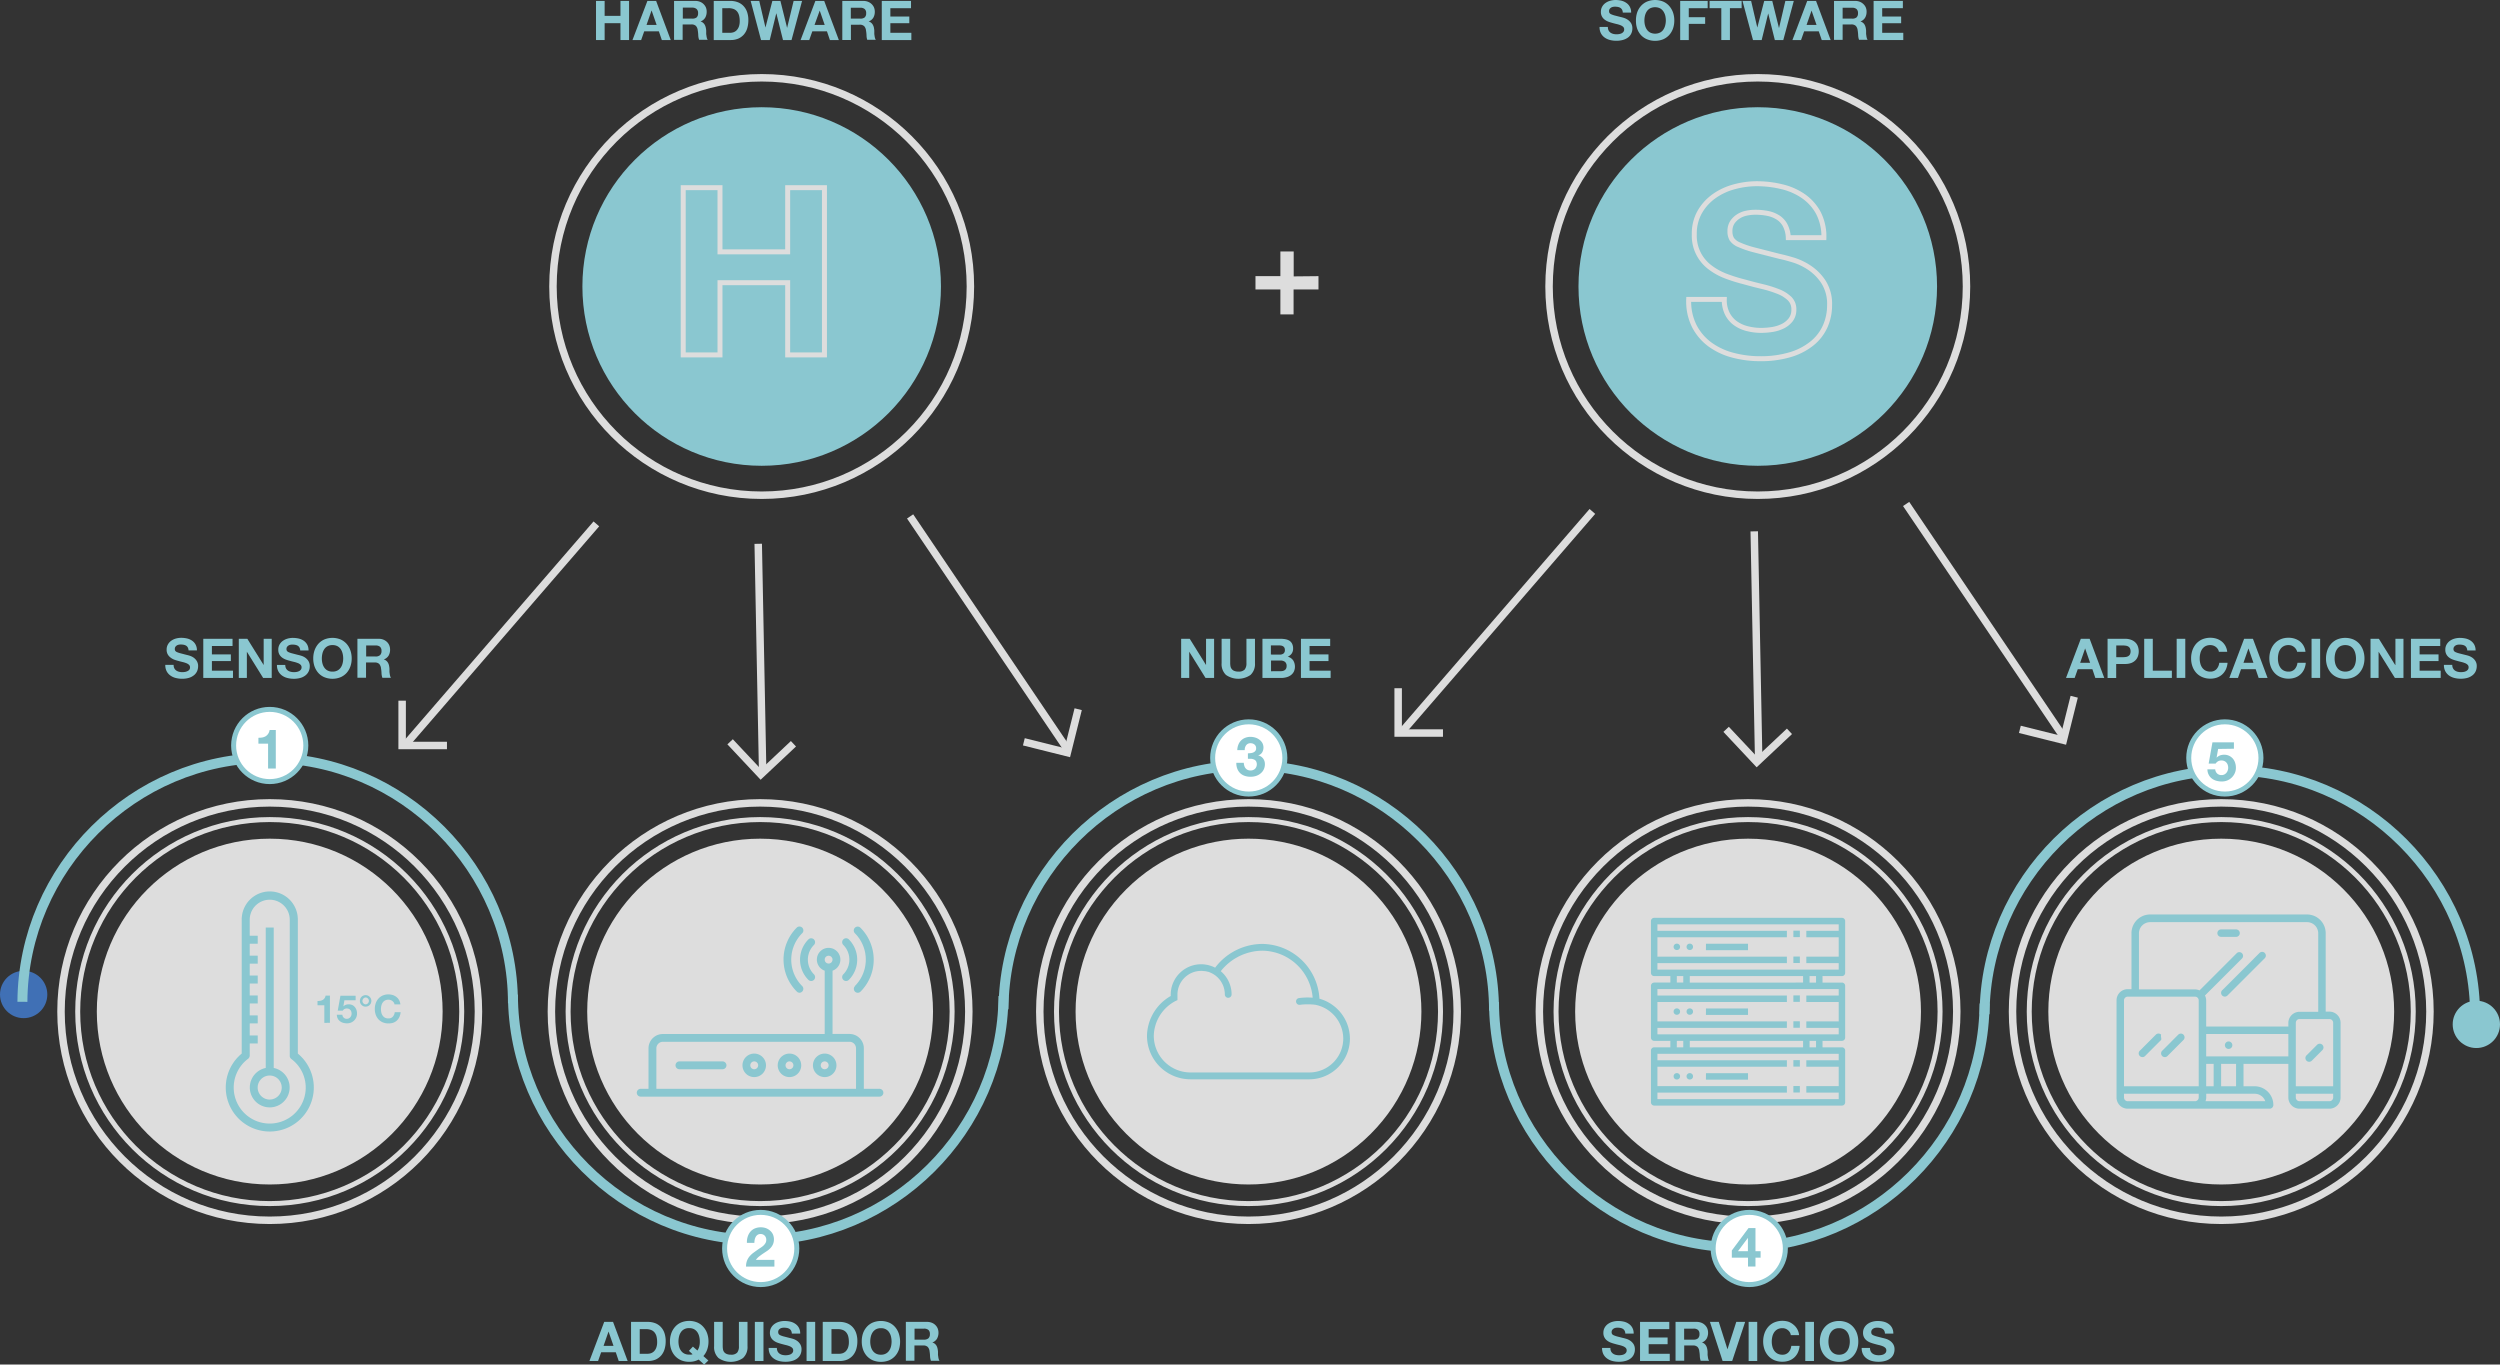 <svg xmlns="http://www.w3.org/2000/svg" viewBox="0 0 1004 548"><rect x="0" y="0" width="1004" height="548" fill="#333333" stroke="none"/><defs><style>.cls-1{fill:#8ac7d0;}.cls-2,.cls-3,.cls-6{fill:none;}.cls-2,.cls-3{stroke:#ddd;}.cls-2,.cls-3,.cls-6,.cls-7{stroke-miterlimit:10;}.cls-2{stroke-width:3px;}.cls-3,.cls-7{stroke-width:2px;}.cls-4{fill:#ddd;}.cls-5{fill:#4070b5;}.cls-6,.cls-7{stroke:#8ac7d0;}.cls-6{stroke-width:4px;}.cls-7{fill:#fff;}</style></defs><title>iot</title><g id="Capa_2" data-name="Capa 2"><g id="Capa_1-2" data-name="Capa 1"><g id="Capa_2-2" data-name="Capa 2"><g id="Capa_1-2-2" data-name="Capa 1-2"><circle class="cls-1" cx="994.5" cy="411.39" r="9.5"/><circle class="cls-2" cx="305.89" cy="115.06" r="83.82"/><circle class="cls-1" cx="305.89" cy="115.06" r="72"/><path class="cls-3" d="M289.15,75.37v25.77h27.18V75.37H331.1v67.16H316.33v-29H289.15v29H274.38V75.37Z"/><circle class="cls-2" cx="705.92" cy="115.06" r="83.82"/><circle class="cls-1" cx="705.92" cy="115.06" r="72"/><path class="cls-3" d="M693.7,126a10.55,10.55,0,0,0,3.24,3.81,13.85,13.85,0,0,0,4.75,2.17,22.35,22.35,0,0,0,5.64.7,30,30,0,0,0,4.24-.33,14.87,14.87,0,0,0,4.23-1.27,9.22,9.22,0,0,0,3.29-2.58,6.51,6.51,0,0,0,1.32-4.19,5.89,5.89,0,0,0-1.74-4.42,13.73,13.73,0,0,0-4.56-2.82,46.07,46.07,0,0,0-6.4-2c-2.38-.56-4.8-1.19-7.24-1.88a65,65,0,0,1-7.34-2.3,25.26,25.26,0,0,1-6.39-3.53,15.81,15.81,0,0,1-6.31-13.26,17.59,17.59,0,0,1,2.21-9,20,20,0,0,1,5.79-6.35A25.2,25.2,0,0,1,696.52,75a34.62,34.62,0,0,1,9-1.22A42.75,42.75,0,0,1,715.66,75a25.48,25.48,0,0,1,8.61,3.8,19.39,19.39,0,0,1,6,6.73,20.68,20.68,0,0,1,2.21,9.92h-14.3a11.75,11.75,0,0,0-1.27-5A8.36,8.36,0,0,0,714,87.31a12.33,12.33,0,0,0-4.09-1.6,25.43,25.43,0,0,0-5-.47,17.28,17.28,0,0,0-3.58.38,9.35,9.35,0,0,0-3.24,1.32,8.27,8.27,0,0,0-2.4,2.35,6.32,6.32,0,0,0-.94,3.57,6.05,6.05,0,0,0,.75,3.2,6.6,6.6,0,0,0,3,2.26,37.56,37.56,0,0,0,6.11,2.07L714.82,103q1.88.38,5.22,1.37a25.07,25.07,0,0,1,6.63,3.15,20.08,20.08,0,0,1,5.69,5.78,16.43,16.43,0,0,1,2.4,9.27,20.67,20.67,0,0,1-1.79,8.56A18.53,18.53,0,0,1,727.6,138a25.51,25.51,0,0,1-8.74,4.46,41.18,41.18,0,0,1-12.09,1.6A42.6,42.6,0,0,1,696,142.67a27.44,27.44,0,0,1-9.22-4.28,21.17,21.17,0,0,1-6.35-7.43,22.2,22.2,0,0,1-2.25-10.72h14.29A12.21,12.21,0,0,0,693.7,126Z"/><path class="cls-1" d="M242.82.37v6h6.36v-6h3.45V16.08h-3.45V9.31h-6.36v6.77h-3.46V.37Z"/><path class="cls-1" d="M263.5.37l5.87,15.71h-3.58l-1.19-3.5h-5.88l-1.23,3.5H254L260,.37Zm.2,9.64-2-5.76h-.05l-2,5.76Z"/><path class="cls-1" d="M279.21.37a5.15,5.15,0,0,1,1.9.34A4.32,4.32,0,0,1,283.49,3a4.44,4.44,0,0,1,.31,1.69,4.76,4.76,0,0,1-.58,2.4,3.7,3.7,0,0,1-1.9,1.54h0a2.63,2.63,0,0,1,1.05.54,2.88,2.88,0,0,1,.69.86,4.15,4.15,0,0,1,.38,1.09,9.31,9.31,0,0,1,.17,1.18v.88a4.14,4.14,0,0,0,.08,1,6.74,6.74,0,0,0,.17,1,2.17,2.17,0,0,0,.37.8h-3.46a6,6,0,0,1-.35-1.78,14.41,14.41,0,0,0-.2-2,3.06,3.06,0,0,0-.75-1.8,2.49,2.49,0,0,0-1.87-.58h-3.45V16H270.7V.37ZM278,7.48A2.68,2.68,0,0,0,279.76,7a2.2,2.2,0,0,0,.59-1.71,2.09,2.09,0,0,0-.59-1.66A2.61,2.61,0,0,0,278,3.06h-3.78V7.48Z"/><path class="cls-1" d="M293.4.37a8.2,8.2,0,0,1,2.82.49,6.13,6.13,0,0,1,2.27,1.45A6.64,6.64,0,0,1,300,4.73a9.9,9.9,0,0,1,.54,3.41,11,11,0,0,1-.44,3.17,6.83,6.83,0,0,1-1.33,2.51,6.35,6.35,0,0,1-2.22,1.66,7.65,7.65,0,0,1-3.13.6h-6.78V.37Zm-.25,12.81a4.51,4.51,0,0,0,1.46-.24,3.33,3.33,0,0,0,1.25-.81,4.2,4.2,0,0,0,.88-1.46,6.32,6.32,0,0,0,.33-2.2,9.05,9.05,0,0,0-.23-2.14,4.39,4.39,0,0,0-.76-1.64,3.31,3.31,0,0,0-1.4-1.05,5.57,5.57,0,0,0-2.14-.36h-2.47v9.9Z"/><path class="cls-1" d="M314.45,16.08,311.79,5.39h-.05l-2.61,10.69h-3.5L301.47.37h3.45l2.49,10.7h0L310.18.37h3.24L316.1,11.2h0L318.72.37h3.39l-4.23,15.71Z"/><path class="cls-1" d="M331,.37l5.88,15.71h-3.59l-1.19-3.5h-5.87L325,16.08h-3.48L327.45.37Zm.2,9.64-2-5.76h0L327.12,10Z"/><path class="cls-1" d="M346.7.37a5.15,5.15,0,0,1,1.9.34,4.36,4.36,0,0,1,1.46.94A4.1,4.1,0,0,1,351,3a4.65,4.65,0,0,1,.32,1.69,4.79,4.79,0,0,1-.58,2.4,3.76,3.76,0,0,1-1.91,1.54h0a2.67,2.67,0,0,1,1.06.54,2.85,2.85,0,0,1,.68.86,3.84,3.84,0,0,1,.39,1.09,9.3,9.3,0,0,1,.16,1.18v.88a4.72,4.72,0,0,0,.07,1,8.37,8.37,0,0,0,.18,1,2.32,2.32,0,0,0,.36.8h-3.45A6,6,0,0,1,348,14.3a14.41,14.41,0,0,0-.2-2,3.09,3.09,0,0,0-.75-1.8,2.53,2.53,0,0,0-1.87-.58h-3.45v6.14h-3.46V.37Zm-1.23,7.11A2.64,2.64,0,0,0,347.25,7a2.16,2.16,0,0,0,.6-1.71,2.05,2.05,0,0,0-.6-1.66,2.58,2.58,0,0,0-1.78-.52h-3.78V7.48Z"/><path class="cls-1" d="M365.86.37V3.28h-8.29V6.64h7.61V9.33h-7.61v3.85H366v2.9H354.12V.37Z"/><path class="cls-1" d="M70,268.38a2.6,2.6,0,0,0,.76.89,3.48,3.48,0,0,0,1.11.5,5.31,5.31,0,0,0,1.32.17,6.74,6.74,0,0,0,1-.08,3.13,3.13,0,0,0,1-.3A2,2,0,0,0,76,269a1.49,1.49,0,0,0,.31-1,1.38,1.38,0,0,0-.4-1,3.2,3.2,0,0,0-1.07-.66,11.33,11.33,0,0,0-1.5-.47c-.56-.13-1.12-.27-1.69-.44a14.85,14.85,0,0,1-1.72-.53A5.74,5.74,0,0,1,68.4,264a4.06,4.06,0,0,1-1.07-1.26,3.79,3.79,0,0,1-.41-1.84,4.07,4.07,0,0,1,.52-2.1,4.59,4.59,0,0,1,1.35-1.49,5.94,5.94,0,0,1,1.89-.88,8,8,0,0,1,2.12-.28,10.42,10.42,0,0,1,2.36.27,5.81,5.81,0,0,1,2,.89,4.43,4.43,0,0,1,1.4,1.58,4.7,4.7,0,0,1,.52,2.32H75.72a2.77,2.77,0,0,0-.29-1.17,2.13,2.13,0,0,0-.67-.73,3,3,0,0,0-1-.37,6.64,6.64,0,0,0-1.18-.11,3.84,3.84,0,0,0-.83.09,2.11,2.11,0,0,0-.76.31,1.73,1.73,0,0,0-.56.55,1.44,1.44,0,0,0-.22.83,1.4,1.4,0,0,0,.17.75,1.6,1.6,0,0,0,.7.53,8.9,8.9,0,0,0,1.43.48l2.38.62c.3.06.7.16,1.22.32a5.94,5.94,0,0,1,1.55.73A4.66,4.66,0,0,1,79,265.42a3.82,3.82,0,0,1,.56,2.16,4.92,4.92,0,0,1-.42,2,4.38,4.38,0,0,1-1.24,1.59,6,6,0,0,1-2,1.05,9.65,9.65,0,0,1-2.83.37,10.18,10.18,0,0,1-2.52-.32,6.21,6.21,0,0,1-2.15-1,4.81,4.81,0,0,1-1.49-1.74,5.3,5.3,0,0,1-.53-2.51h3.35A2.91,2.91,0,0,0,70,268.38Z"/><path class="cls-1" d="M93.39,256.54v2.9H85.1v3.37h7.61v2.68H85.1v3.85h8.47v2.91H81.64V256.54Z"/><path class="cls-1" d="M99.33,256.54l6.56,10.54h0V256.54h3.23v15.71h-3.45l-6.53-10.52h0v10.52H95.9V256.54Z"/><path class="cls-1" d="M114.84,268.38a2.51,2.51,0,0,0,.76.89,3,3,0,0,0,1.11.5,5.31,5.31,0,0,0,1.32.17,6.74,6.74,0,0,0,1-.08,3.5,3.5,0,0,0,1-.3,2.06,2.06,0,0,0,.77-.6,1.51,1.51,0,0,0,.31-1,1.37,1.37,0,0,0-.41-1,3,3,0,0,0-1.07-.66,11.19,11.19,0,0,0-1.49-.47c-.56-.13-1.12-.27-1.7-.44a14.69,14.69,0,0,1-1.71-.53,5.8,5.8,0,0,1-1.5-.83,4.06,4.06,0,0,1-1.07-1.26,3.89,3.89,0,0,1-.4-1.84,4.16,4.16,0,0,1,.51-2.1,4.62,4.62,0,0,1,1.36-1.49,5.94,5.94,0,0,1,1.89-.88,7.94,7.94,0,0,1,2.11-.28,10.51,10.51,0,0,1,2.37.27,5.9,5.9,0,0,1,2,.89,4.62,4.62,0,0,1,1.4,1.58,4.92,4.92,0,0,1,.51,2.32h-3.34a2.78,2.78,0,0,0-.3-1.17,2,2,0,0,0-.67-.73,3,3,0,0,0-1-.37,6.62,6.62,0,0,0-1.17-.11,4,4,0,0,0-.84.09,2.3,2.3,0,0,0-.76.31,2,2,0,0,0-.56.55,1.44,1.44,0,0,0-.22.83,1.41,1.41,0,0,0,.18.75,1.63,1.63,0,0,0,.69.53,8.9,8.9,0,0,0,1.43.48l2.39.62c.29.06.7.16,1.22.32a5.94,5.94,0,0,1,1.55.73,4.79,4.79,0,0,1,1.33,1.36,3.82,3.82,0,0,1,.56,2.16,4.92,4.92,0,0,1-.42,2,4.38,4.38,0,0,1-1.24,1.59,5.82,5.82,0,0,1-2,1.05,9.63,9.63,0,0,1-2.82.37,10.18,10.18,0,0,1-2.52-.32,6.18,6.18,0,0,1-2.16-1,4.79,4.79,0,0,1-1.48-1.74,5.08,5.08,0,0,1-.53-2.51h3.34A2.84,2.84,0,0,0,114.84,268.38Z"/><path class="cls-1" d="M126.32,261.19a8.15,8.15,0,0,1,1.52-2.63,7.19,7.19,0,0,1,2.43-1.76,8.7,8.7,0,0,1,6.5,0,7.15,7.15,0,0,1,2.42,1.76,7.87,7.87,0,0,1,1.52,2.63,9.83,9.83,0,0,1,.53,3.27,9.43,9.43,0,0,1-.53,3.2,7.79,7.79,0,0,1-1.52,2.59,6.91,6.91,0,0,1-2.42,1.72,8.7,8.7,0,0,1-6.5,0,6.86,6.86,0,0,1-2.43-1.72,8,8,0,0,1-1.52-2.59,9.67,9.67,0,0,1-.52-3.2A9.82,9.82,0,0,1,126.32,261.19Zm3.16,5.2a5,5,0,0,0,.74,1.68,3.62,3.62,0,0,0,1.32,1.2,4,4,0,0,0,2,.45,4.1,4.1,0,0,0,2-.45,3.8,3.8,0,0,0,1.32-1.2,5.14,5.14,0,0,0,.73-1.68,7.85,7.85,0,0,0,.24-1.93,8.42,8.42,0,0,0-.24-2,5.5,5.5,0,0,0-.73-1.73,3.83,3.83,0,0,0-1.32-1.21,4.1,4.1,0,0,0-2-.45,4,4,0,0,0-2,.45,3.65,3.65,0,0,0-1.32,1.21,5.21,5.21,0,0,0-.74,1.73,9,9,0,0,0-.23,2A8.35,8.35,0,0,0,129.48,266.39Z"/><path class="cls-1" d="M152.06,256.54a5,5,0,0,1,1.91.34,4.64,4.64,0,0,1,1.45.94,4,4,0,0,1,.92,1.37,4.56,4.56,0,0,1,.32,1.68,4.76,4.76,0,0,1-.58,2.4,3.65,3.65,0,0,1-1.9,1.54v.05a2.56,2.56,0,0,1,1,.54,2.93,2.93,0,0,1,.68.85,4.17,4.17,0,0,1,.39,1.09,9.45,9.45,0,0,1,.16,1.19v.88a4.72,4.72,0,0,0,.07,1,8.37,8.37,0,0,0,.18,1,2.32,2.32,0,0,0,.36.8h-3.45a6,6,0,0,1-.35-1.78,14.41,14.41,0,0,0-.2-2,3.18,3.18,0,0,0-.75-1.81,2.58,2.58,0,0,0-1.87-.57H147v6.14h-3.46V256.54Zm-1.23,7.11a2.59,2.59,0,0,0,1.78-.53,2.19,2.19,0,0,0,.6-1.72,2.1,2.1,0,0,0-.6-1.66,2.64,2.64,0,0,0-1.78-.52h-3.78v4.43Z"/><path class="cls-1" d="M246.2,530.87l5.87,15.71h-3.59l-1.18-3.5h-5.88l-1.23,3.5h-3.48l5.94-15.71Zm.19,9.64-2-5.76h0l-2,5.76Z"/><path class="cls-1" d="M260.21,530.87a8.3,8.3,0,0,1,2.83.49,6.09,6.09,0,0,1,2.26,1.45,6.7,6.7,0,0,1,1.5,2.42,9.9,9.9,0,0,1,.54,3.41,11,11,0,0,1-.44,3.17,7.06,7.06,0,0,1-1.33,2.51,6.48,6.48,0,0,1-2.22,1.66,7.67,7.67,0,0,1-3.14.6h-6.78V530.87ZM260,543.68a4.5,4.5,0,0,0,1.45-.24,3.22,3.22,0,0,0,1.25-.81,4.2,4.2,0,0,0,.88-1.46,6.32,6.32,0,0,0,.33-2.2,9.05,9.05,0,0,0-.23-2.14,4.11,4.11,0,0,0-.76-1.64,3.28,3.28,0,0,0-1.39-1.05,5.66,5.66,0,0,0-2.15-.36h-2.46v9.9Z"/><path class="cls-1" d="M280.58,546a7.51,7.51,0,0,1-3.8.9,8.07,8.07,0,0,1-3.25-.62,7.2,7.2,0,0,1-2.43-1.73,7.65,7.65,0,0,1-1.52-2.58,9.48,9.48,0,0,1-.53-3.21,9.77,9.77,0,0,1,.53-3.26,7.87,7.87,0,0,1,1.52-2.63,6.84,6.84,0,0,1,2.43-1.76,8.6,8.6,0,0,1,6.5,0,6.8,6.8,0,0,1,2.42,1.76A7.87,7.87,0,0,1,284,535.5a9.77,9.77,0,0,1,.53,3.26A9.63,9.63,0,0,1,284,542a7.74,7.74,0,0,1-1.52,2.6l2,1.78L282.8,548Zm-.5-3.63a5,5,0,0,0,.7-1.47,7.39,7.39,0,0,0,.26-2.14,8.47,8.47,0,0,0-.23-2,5.44,5.44,0,0,0-.73-1.72,4,4,0,0,0-1.32-1.22,4.1,4.1,0,0,0-2-.45,4,4,0,0,0-2,.45,3.65,3.65,0,0,0-1.32,1.21,5.21,5.21,0,0,0-.74,1.73,9,9,0,0,0-.23,2,8.27,8.27,0,0,0,.23,1.92,5,5,0,0,0,.74,1.68,3.62,3.62,0,0,0,1.32,1.2,4,4,0,0,0,2,.45,5.75,5.75,0,0,0,.83,0,2.05,2.05,0,0,0,.55-.16l-1.47-1.34,1.6-1.72Z"/><path class="cls-1" d="M298.4,545.38a8.64,8.64,0,0,1-9.86,0,6,6,0,0,1-1.75-4.75v-9.77h3.45v9.77a7.66,7.66,0,0,0,.11,1.26,2.36,2.36,0,0,0,1.46,1.85,4,4,0,0,0,1.68.3,3.24,3.24,0,0,0,2.56-.82,3.91,3.91,0,0,0,.7-2.59v-9.77h3.45v9.77A6,6,0,0,1,298.4,545.38Z"/><path class="cls-1" d="M306.61,530.87v15.71h-3.46V530.87Z"/><path class="cls-1" d="M312.28,542.71a2.51,2.51,0,0,0,.76.89,3.3,3.3,0,0,0,1.11.51,5.36,5.36,0,0,0,1.32.16,5.55,5.55,0,0,0,1-.08,3.48,3.48,0,0,0,1-.29,2.17,2.17,0,0,0,.77-.61,1.49,1.49,0,0,0,.31-1,1.34,1.34,0,0,0-.41-1,3.26,3.26,0,0,0-1.06-.66,10,10,0,0,0-1.5-.46c-.56-.13-1.12-.28-1.69-.44a17.14,17.14,0,0,1-1.72-.54,5.58,5.58,0,0,1-1.49-.83,3.7,3.7,0,0,1-1.48-3.1,4.07,4.07,0,0,1,.52-2.1,4.55,4.55,0,0,1,1.35-1.48,5.94,5.94,0,0,1,1.89-.88,8,8,0,0,1,2.12-.29,10.42,10.42,0,0,1,2.36.27,5.65,5.65,0,0,1,2,.9,4.31,4.31,0,0,1,1.4,1.57,4.7,4.7,0,0,1,.52,2.32H318a2.77,2.77,0,0,0-.29-1.17,2,2,0,0,0-.67-.72,2.84,2.84,0,0,0-1-.38,6.64,6.64,0,0,0-1.18-.11,3.84,3.84,0,0,0-.83.09,2.11,2.11,0,0,0-.76.31,1.84,1.84,0,0,0-.56.55,1.71,1.71,0,0,0,0,1.58,1.53,1.53,0,0,0,.7.53,8,8,0,0,0,1.43.49l2.38.61c.3.06.7.17,1.22.32a6,6,0,0,1,1.55.74,4.63,4.63,0,0,1,1.33,1.35,3.86,3.86,0,0,1,.57,2.17,4.76,4.76,0,0,1-.42,2,4.22,4.22,0,0,1-1.25,1.59,5.88,5.88,0,0,1-2,1,9.65,9.65,0,0,1-2.83.37,10.17,10.17,0,0,1-2.52-.31,6.4,6.4,0,0,1-2.15-1,4.78,4.78,0,0,1-1.49-1.73,5.3,5.3,0,0,1-.53-2.51H312A3,3,0,0,0,312.28,542.71Z"/><path class="cls-1" d="M327.38,530.87v15.71h-3.46V530.87Z"/><path class="cls-1" d="M337.19,530.87a8.2,8.2,0,0,1,2.82.49,6.13,6.13,0,0,1,2.27,1.45,6.7,6.7,0,0,1,1.5,2.42,9.9,9.9,0,0,1,.54,3.41,11,11,0,0,1-.44,3.17,7.09,7.09,0,0,1-1.34,2.51,6.35,6.35,0,0,1-2.22,1.66,7.49,7.49,0,0,1-3.13.6h-6.78V530.87ZM337,543.68a4.5,4.5,0,0,0,1.45-.24,3.33,3.33,0,0,0,1.25-.81,4.2,4.2,0,0,0,.88-1.46,6.32,6.32,0,0,0,.33-2.2,9.05,9.05,0,0,0-.23-2.14,4.17,4.17,0,0,0-.76-1.64,3.31,3.31,0,0,0-1.4-1.05,5.57,5.57,0,0,0-2.14-.36h-2.46v9.9Z"/><path class="cls-1" d="M346.56,535.53a7.87,7.87,0,0,1,1.52-2.63,6.84,6.84,0,0,1,2.43-1.76,8.6,8.6,0,0,1,6.5,0,6.8,6.8,0,0,1,2.42,1.76,7.87,7.87,0,0,1,1.52,2.63A10.62,10.62,0,0,1,361,542a7.65,7.65,0,0,1-1.52,2.58,7.17,7.17,0,0,1-2.42,1.73,8.8,8.8,0,0,1-6.5,0,7.2,7.2,0,0,1-2.43-1.73,7.65,7.65,0,0,1-1.52-2.58,9.48,9.48,0,0,1-.53-3.21A10,10,0,0,1,346.56,535.53Zm3.16,5.19a5.14,5.14,0,0,0,.73,1.68,3.8,3.8,0,0,0,1.32,1.2,4.1,4.1,0,0,0,2,.45,4,4,0,0,0,2-.45,3.62,3.62,0,0,0,1.32-1.2,5,5,0,0,0,.74-1.68,8.35,8.35,0,0,0,.23-1.93,9,9,0,0,0-.23-2,5.16,5.16,0,0,0-.74-1.72,3.68,3.68,0,0,0-1.32-1.22,4,4,0,0,0-2-.45,4.1,4.1,0,0,0-2,.45,4,4,0,0,0-1.32,1.22,5.44,5.44,0,0,0-.73,1.72,8.47,8.47,0,0,0-.23,2,7.84,7.84,0,0,0,.23,1.93Z"/><path class="cls-1" d="M372.3,530.87a5.15,5.15,0,0,1,1.9.34,4.22,4.22,0,0,1,1.45.94,4,4,0,0,1,.93,1.37,4.94,4.94,0,0,1-.27,4.09,3.65,3.65,0,0,1-1.9,1.54h0a2.67,2.67,0,0,1,1.06.54,2.85,2.85,0,0,1,.68.86,3.82,3.82,0,0,1,.38,1.09,9.31,9.31,0,0,1,.17,1.18v.88a4.14,4.14,0,0,0,.08,1,8.37,8.37,0,0,0,.18,1,2.32,2.32,0,0,0,.36.8h-3.45a6,6,0,0,1-.36-1.78,16.14,16.14,0,0,0-.19-2,3.09,3.09,0,0,0-.75-1.8,2.53,2.53,0,0,0-1.87-.58h-3.46v6.14h-3.45V530.87ZM371.07,538a2.59,2.59,0,0,0,1.78-.53,2.16,2.16,0,0,0,.59-1.71,2.06,2.06,0,0,0-.59-1.66,2.64,2.64,0,0,0-1.78-.52h-3.79V538Z"/><path class="cls-1" d="M477.8,256.54l6.55,10.54h0V256.54h3.23v15.71h-3.45l-6.54-10.52h0v10.52h-3.24V256.54Z"/><path class="cls-1" d="M502.22,271.05a8.65,8.65,0,0,1-9.87,0,6,6,0,0,1-1.75-4.75v-9.77h3.45v9.77a7.45,7.45,0,0,0,.11,1.25,2.44,2.44,0,0,0,1.47,1.86,4.08,4.08,0,0,0,1.69.3,3.23,3.23,0,0,0,2.55-.83,3.88,3.88,0,0,0,.7-2.58v-9.77H504v9.77A6,6,0,0,1,502.22,271.05Z"/><path class="cls-1" d="M514.36,256.54a10.36,10.36,0,0,1,2,.2,4.37,4.37,0,0,1,1.58.65,3,3,0,0,1,1,1.2,4.18,4.18,0,0,1,.37,1.84,3.43,3.43,0,0,1-.54,2,3.83,3.83,0,0,1-1.6,1.3,3.82,3.82,0,0,1,2.17,1.47,4.82,4.82,0,0,1,.25,4.57,4.13,4.13,0,0,1-1.24,1.42,5.32,5.32,0,0,1-1.78.81,7.92,7.92,0,0,1-2.06.27H507V256.54Zm-.44,6.36a2.5,2.5,0,0,0,1.52-.44A1.65,1.65,0,0,0,516,261a1.68,1.68,0,0,0-.2-.9,1.38,1.38,0,0,0-.52-.55,2.05,2.05,0,0,0-.76-.28,5.26,5.26,0,0,0-.89-.08h-3.24v3.68Zm.2,6.66a5.55,5.55,0,0,0,1-.09,2.39,2.39,0,0,0,.81-.33,1.79,1.79,0,0,0,.56-.63,2.14,2.14,0,0,0,.21-1,2,2,0,0,0-.68-1.73,3,3,0,0,0-1.81-.52h-3.76v4.31Z"/><path class="cls-1" d="M534.2,256.54v2.9h-8.29v3.37h7.61v2.68h-7.61v3.85h8.47v2.91H522.46V256.54Z"/><path class="cls-1" d="M647,542.71a2.6,2.6,0,0,0,.76.89,3.3,3.3,0,0,0,1.11.51,5.36,5.36,0,0,0,1.32.16,5.55,5.55,0,0,0,1-.08,3.48,3.48,0,0,0,1-.29,2.17,2.17,0,0,0,.77-.61,1.49,1.49,0,0,0,.31-1,1.38,1.38,0,0,0-.4-1,3.48,3.48,0,0,0-1.07-.66,10,10,0,0,0-1.5-.46c-.56-.13-1.12-.28-1.69-.44a17.14,17.14,0,0,1-1.72-.54,5.58,5.58,0,0,1-1.49-.83,3.7,3.7,0,0,1-1.48-3.1,4.07,4.07,0,0,1,.52-2.1,4.55,4.55,0,0,1,1.35-1.48,5.94,5.94,0,0,1,1.89-.88,8,8,0,0,1,2.12-.29,10.42,10.42,0,0,1,2.36.27,5.65,5.65,0,0,1,2,.9,4.31,4.31,0,0,1,1.4,1.57,4.7,4.7,0,0,1,.52,2.32h-3.35a2.63,2.63,0,0,0-.29-1.17,2,2,0,0,0-.67-.72,2.84,2.84,0,0,0-1-.38,6.64,6.64,0,0,0-1.18-.11,3.84,3.84,0,0,0-.83.09,2.11,2.11,0,0,0-.76.31,2,2,0,0,0-.56.55,1.71,1.71,0,0,0-.05,1.58,1.53,1.53,0,0,0,.7.53,8.82,8.82,0,0,0,1.42.49l2.39.61c.3.06.7.17,1.22.32a6,6,0,0,1,1.55.74,4.92,4.92,0,0,1,1.34,1.35,3.94,3.94,0,0,1,.56,2.17,4.76,4.76,0,0,1-.42,2,4.19,4.19,0,0,1-1.24,1.59,6,6,0,0,1-2,1,9.65,9.65,0,0,1-2.83.37,10.17,10.17,0,0,1-2.52-.31,6.4,6.4,0,0,1-2.15-1,4.78,4.78,0,0,1-1.49-1.73,5.3,5.3,0,0,1-.53-2.51h3.35A2.93,2.93,0,0,0,647,542.71Z"/><path class="cls-1" d="M670.39,530.87v2.91H662.1v3.36h7.61v2.69H662.1v3.85h8.47v2.9H658.64V530.87Z"/><path class="cls-1" d="M681.37,530.87a5.15,5.15,0,0,1,1.9.34,4.22,4.22,0,0,1,1.45.94,4.11,4.11,0,0,1,.93,1.37,4.94,4.94,0,0,1-.27,4.09,3.7,3.7,0,0,1-1.9,1.54h0a2.67,2.67,0,0,1,1.06.54,3.54,3.54,0,0,1,.68.86,4.15,4.15,0,0,1,.38,1.09,9.31,9.31,0,0,1,.17,1.18v.88a4.14,4.14,0,0,0,.08,1,6.74,6.74,0,0,0,.17,1,2.54,2.54,0,0,0,.37.8H683a6.32,6.32,0,0,1-.35-1.78,14.41,14.41,0,0,0-.2-2,3,3,0,0,0-.74-1.8,2.58,2.58,0,0,0-1.87-.58h-3.46v6.14H672.9V530.87ZM680.14,538a2.59,2.59,0,0,0,1.78-.53,2.2,2.2,0,0,0,.59-1.71,2.09,2.09,0,0,0-.59-1.66,2.64,2.64,0,0,0-1.78-.52h-3.79V538Z"/><path class="cls-1" d="M691.8,546.58l-5.09-15.71h3.55l3.49,11h0l3.54-11h3.56l-5.21,15.71Z"/><path class="cls-1" d="M705.7,530.87v15.71h-3.45V530.87Z"/><path class="cls-1" d="M718.81,535.07a3.19,3.19,0,0,0-.77-.87,3.33,3.33,0,0,0-2.22-.8,4.1,4.1,0,0,0-2,.45,4,4,0,0,0-1.32,1.22,5.44,5.44,0,0,0-.73,1.72,8.41,8.41,0,0,0-.23,2,7.84,7.84,0,0,0,.23,1.93,5.14,5.14,0,0,0,.73,1.68,3.8,3.8,0,0,0,1.32,1.2,4.1,4.1,0,0,0,2,.45,3.16,3.16,0,0,0,2.47-1,4.41,4.41,0,0,0,1.09-2.55h3.34a7.91,7.91,0,0,1-.68,2.66,6.49,6.49,0,0,1-1.45,2,6.23,6.23,0,0,1-2.11,1.27,7.74,7.74,0,0,1-2.66.44,8.07,8.07,0,0,1-3.25-.62,7.2,7.2,0,0,1-2.43-1.73,7.65,7.65,0,0,1-1.52-2.58,9.48,9.48,0,0,1-.53-3.21,9.77,9.77,0,0,1,.53-3.26,7.87,7.87,0,0,1,1.52-2.63,6.84,6.84,0,0,1,2.43-1.76,8.46,8.46,0,0,1,5.7-.27,6.91,6.91,0,0,1,2,1.19,6.07,6.07,0,0,1,1.5,1.77,6.27,6.27,0,0,1,.75,2.42h-3.34A2.79,2.79,0,0,0,718.81,535.07Z"/><path class="cls-1" d="M728.49,530.87v15.71H725V530.87Z"/><path class="cls-1" d="M731.37,535.53a7.87,7.87,0,0,1,1.52-2.63,6.84,6.84,0,0,1,2.43-1.76,8.6,8.6,0,0,1,6.5,0,6.8,6.8,0,0,1,2.42,1.76,7.87,7.87,0,0,1,1.52,2.63,9.77,9.77,0,0,1,.53,3.26,9.48,9.48,0,0,1-.53,3.21,7.65,7.65,0,0,1-1.52,2.58,7.07,7.07,0,0,1-2.42,1.73,8.8,8.8,0,0,1-6.5,0,7.2,7.2,0,0,1-2.43-1.73,7.65,7.65,0,0,1-1.52-2.58,10.32,10.32,0,0,1,0-6.47Zm3.16,5.19a5,5,0,0,0,.74,1.68,3.62,3.62,0,0,0,1.32,1.2,4,4,0,0,0,2,.45,4.1,4.1,0,0,0,2-.45,3.8,3.8,0,0,0,1.32-1.2,5.14,5.14,0,0,0,.73-1.68,7.85,7.85,0,0,0,.24-1.93,8.42,8.42,0,0,0-.24-2,5.14,5.14,0,0,0-.73-1.72,4,4,0,0,0-1.32-1.22,4.1,4.1,0,0,0-2-.45,4,4,0,0,0-2,.45,3.68,3.68,0,0,0-1.32,1.22,5.16,5.16,0,0,0-.74,1.72,9,9,0,0,0-.23,2,8.35,8.35,0,0,0,.23,1.93Z"/><path class="cls-1" d="M751.28,542.71a2.51,2.51,0,0,0,.76.89,3.3,3.3,0,0,0,1.11.51,5.36,5.36,0,0,0,1.32.16,5.55,5.55,0,0,0,1-.08,3.48,3.48,0,0,0,1-.29,2.17,2.17,0,0,0,.77-.61,1.49,1.49,0,0,0,.31-1,1.34,1.34,0,0,0-.41-1,3.26,3.26,0,0,0-1.06-.66,10,10,0,0,0-1.5-.46c-.56-.13-1.12-.28-1.69-.44a17.14,17.14,0,0,1-1.72-.54,5.58,5.58,0,0,1-1.49-.83,3.71,3.71,0,0,1-1.07-1.26,3.79,3.79,0,0,1-.41-1.84,4.07,4.07,0,0,1,.52-2.1,4.55,4.55,0,0,1,1.35-1.48,5.94,5.94,0,0,1,1.89-.88,8,8,0,0,1,2.12-.29,10.42,10.42,0,0,1,2.36.27,5.65,5.65,0,0,1,2,.9,4.31,4.31,0,0,1,1.4,1.57,4.93,4.93,0,0,1,.52,2.32H757a2.77,2.77,0,0,0-.29-1.17,2,2,0,0,0-.67-.72,2.84,2.84,0,0,0-1-.38,6.64,6.64,0,0,0-1.18-.11,3.84,3.84,0,0,0-.83.09,2.11,2.11,0,0,0-.76.31,1.84,1.84,0,0,0-.56.55,1.71,1.71,0,0,0-.05,1.58,1.52,1.52,0,0,0,.69.53,8.93,8.93,0,0,0,1.43.49l2.39.61c.29.06.7.17,1.22.32a6,6,0,0,1,1.55.74,4.63,4.63,0,0,1,1.33,1.35,3.86,3.86,0,0,1,.57,2.17,4.76,4.76,0,0,1-.42,2,4.22,4.22,0,0,1-1.25,1.59,5.88,5.88,0,0,1-2,1,9.65,9.65,0,0,1-2.83.37,10.17,10.17,0,0,1-2.52-.31,6.4,6.4,0,0,1-2.15-1,4.78,4.78,0,0,1-1.49-1.73,5.3,5.3,0,0,1-.53-2.51H751A3,3,0,0,0,751.28,542.71Z"/><path class="cls-1" d="M839.2,256.54l5.87,15.71h-3.59l-1.18-3.5h-5.88l-1.23,3.5h-3.48l5.94-15.71Zm.19,9.64-2-5.77h0l-2,5.77Z"/><path class="cls-1" d="M853.52,256.54A6.57,6.57,0,0,1,856,257a4.79,4.79,0,0,1,1.68,1.13,4.22,4.22,0,0,1,.94,1.61,5.95,5.95,0,0,1,0,3.73,4.22,4.22,0,0,1-.94,1.61,4.82,4.82,0,0,1-1.68,1.14,6.7,6.7,0,0,1-2.51.43h-3.63v5.63H846.4V256.54Zm-.95,7.39a7.33,7.33,0,0,0,1.15-.09,2.38,2.38,0,0,0,1-.34,1.85,1.85,0,0,0,.68-.71,3.08,3.08,0,0,0,0-2.42,1.88,1.88,0,0,0-.68-.72,2.58,2.58,0,0,0-1-.34,7.33,7.33,0,0,0-1.15-.09h-2.68v4.71Z"/><path class="cls-1" d="M864.56,256.54v12.8h7.66v2.91H861.11V256.54Z"/><path class="cls-1" d="M877.61,256.54v15.71h-3.46V256.54Z"/><path class="cls-1" d="M890.72,260.73a3.76,3.76,0,0,0-.77-.87,3.48,3.48,0,0,0-1.05-.58,3.6,3.6,0,0,0-1.22-.21,4.1,4.1,0,0,0-2,.45,3.83,3.83,0,0,0-1.32,1.21,5.5,5.5,0,0,0-.73,1.73,7.92,7.92,0,0,0-.23,2,7.84,7.84,0,0,0,.23,1.93,5.14,5.14,0,0,0,.73,1.68,3.8,3.8,0,0,0,1.32,1.2,4.1,4.1,0,0,0,2,.45,3.22,3.22,0,0,0,2.48-1,4.55,4.55,0,0,0,1.09-2.55h3.34a7.91,7.91,0,0,1-.68,2.66,6.38,6.38,0,0,1-1.45,2,6.1,6.1,0,0,1-2.11,1.28,7.83,7.83,0,0,1-2.67.44,8,8,0,0,1-3.24-.63A6.86,6.86,0,0,1,882,270.2a7.69,7.69,0,0,1-1.52-2.59,9.43,9.43,0,0,1-.53-3.2,9.83,9.83,0,0,1,.53-3.27,7.87,7.87,0,0,1,1.52-2.63,7.19,7.19,0,0,1,2.43-1.76,8.52,8.52,0,0,1,5.7-.26,6.74,6.74,0,0,1,2.07,1.09,6.07,6.07,0,0,1,1.5,1.77,6.27,6.27,0,0,1,.75,2.42h-3.34A3,3,0,0,0,890.72,260.73Z"/><path class="cls-1" d="M904.78,256.54l5.87,15.71h-3.58l-1.19-3.5H900l-1.23,3.5H895.3l5.94-15.71Zm.2,9.64-2-5.77h0l-2,5.77Z"/><path class="cls-1" d="M922.09,260.73a3.19,3.19,0,0,0-.77-.87,3.39,3.39,0,0,0-2.22-.79,4,4,0,0,0-2,.45,3.65,3.65,0,0,0-1.32,1.21,5.21,5.21,0,0,0-.74,1.73,9,9,0,0,0-.23,2,8.35,8.35,0,0,0,.23,1.93,5,5,0,0,0,.74,1.68,3.62,3.62,0,0,0,1.32,1.2,4,4,0,0,0,2,.45,3.16,3.16,0,0,0,2.47-1,4.55,4.55,0,0,0,1.09-2.55H926a7.91,7.91,0,0,1-.68,2.66,6.38,6.38,0,0,1-1.45,2,6.1,6.1,0,0,1-2.11,1.28,7.74,7.74,0,0,1-2.66.44,8,8,0,0,1-3.25-.63,6.86,6.86,0,0,1-2.43-1.72,7.69,7.69,0,0,1-1.52-2.59,9.43,9.43,0,0,1-.53-3.2,9.83,9.83,0,0,1,.53-3.27,7.87,7.87,0,0,1,1.52-2.63,7.19,7.19,0,0,1,2.43-1.76,8,8,0,0,1,3.25-.63,7.83,7.83,0,0,1,2.45.37,6.74,6.74,0,0,1,2.07,1.09,5.94,5.94,0,0,1,1.5,1.77,6.27,6.27,0,0,1,.75,2.42h-3.34A2.66,2.66,0,0,0,922.09,260.73Z"/><path class="cls-1" d="M931.77,256.54v15.71h-3.45V256.54Z"/><path class="cls-1" d="M934.65,261.19a8.15,8.15,0,0,1,1.52-2.63,7.19,7.19,0,0,1,2.43-1.76,8.7,8.7,0,0,1,6.5,0,7.15,7.15,0,0,1,2.42,1.76,7.87,7.87,0,0,1,1.52,2.63,9.83,9.83,0,0,1,.53,3.27,9.43,9.43,0,0,1-.53,3.2,7.79,7.79,0,0,1-1.52,2.59A6.9,6.9,0,0,1,945.1,272a8.7,8.7,0,0,1-6.5,0,6.86,6.86,0,0,1-2.43-1.72,8,8,0,0,1-1.52-2.59,9.43,9.43,0,0,1-.53-3.2A10,10,0,0,1,934.65,261.19Zm3.16,5.2a5,5,0,0,0,.74,1.68,3.62,3.62,0,0,0,1.32,1.2,4.6,4.6,0,0,0,4,0,3.8,3.8,0,0,0,1.32-1.2,5.14,5.14,0,0,0,.73-1.68,7.85,7.85,0,0,0,.24-1.93,8.42,8.42,0,0,0-.24-2,5.5,5.5,0,0,0-.73-1.73,3.83,3.83,0,0,0-1.32-1.21,4.6,4.6,0,0,0-4,0,3.65,3.65,0,0,0-1.32,1.21,5.21,5.21,0,0,0-.74,1.73,9,9,0,0,0-.23,2A8.35,8.35,0,0,0,937.81,266.39Z"/><path class="cls-1" d="M955.36,256.54l6.55,10.54H962V256.54h3.23v15.71h-3.45l-6.54-10.52h0v10.52H952V256.54Z"/><path class="cls-1" d="M980,256.54v2.9h-8.29v3.37h7.61v2.68h-7.61v3.85h8.47v2.91H968.23V256.54Z"/><path class="cls-1" d="M985.12,268.38a2.51,2.51,0,0,0,.76.89,3.48,3.48,0,0,0,1.11.5,5.31,5.31,0,0,0,1.32.17,6.74,6.74,0,0,0,1-.08,3.5,3.5,0,0,0,1-.3,2,2,0,0,0,.77-.6,1.49,1.49,0,0,0,.31-1,1.34,1.34,0,0,0-.41-1,2.92,2.92,0,0,0-1.06-.66,11.33,11.33,0,0,0-1.5-.47c-.56-.13-1.12-.27-1.69-.44a14.85,14.85,0,0,1-1.72-.53,5.8,5.8,0,0,1-1.5-.83,3.9,3.9,0,0,1-1.06-1.26,3.79,3.79,0,0,1-.41-1.84,4.07,4.07,0,0,1,.52-2.1,4.59,4.59,0,0,1,1.35-1.49,5.94,5.94,0,0,1,1.89-.88,7.94,7.94,0,0,1,2.11-.28,10.51,10.51,0,0,1,2.37.27,5.9,5.9,0,0,1,2,.89,4.62,4.62,0,0,1,1.4,1.58,4.93,4.93,0,0,1,.52,2.32h-3.35a2.78,2.78,0,0,0-.3-1.17,1.88,1.88,0,0,0-.67-.73,3,3,0,0,0-1-.37,6.64,6.64,0,0,0-1.18-.11,4,4,0,0,0-.84.09,2.3,2.3,0,0,0-.76.31,2,2,0,0,0-.56.55,1.52,1.52,0,0,0-.22.83,1.41,1.41,0,0,0,.18.75,1.63,1.63,0,0,0,.69.53,8.9,8.9,0,0,0,1.43.48L990,263c.29.06.7.16,1.22.32a5.94,5.94,0,0,1,1.55.73,4.79,4.79,0,0,1,1.33,1.36,3.74,3.74,0,0,1,.56,2.16,4.92,4.92,0,0,1-.42,2,4.29,4.29,0,0,1-1.24,1.59,6,6,0,0,1-2,1.05,9.65,9.65,0,0,1-2.83.37,10.18,10.18,0,0,1-2.52-.32,6.18,6.18,0,0,1-2.16-1,5,5,0,0,1-1.48-1.74,5.19,5.19,0,0,1-.53-2.51h3.35A2.85,2.85,0,0,0,985.12,268.38Z"/><path class="cls-1" d="M646,12.21a2.6,2.6,0,0,0,.76.89,3.3,3.3,0,0,0,1.11.51,5.36,5.36,0,0,0,1.32.16,5.55,5.55,0,0,0,1-.08,3.48,3.48,0,0,0,1-.29,2.17,2.17,0,0,0,.77-.61,1.49,1.49,0,0,0,.31-1,1.38,1.38,0,0,0-.4-1,3.48,3.48,0,0,0-1.07-.66,10,10,0,0,0-1.5-.46c-.56-.13-1.12-.28-1.69-.44a17.14,17.14,0,0,1-1.72-.54,5.58,5.58,0,0,1-1.49-.83,3.81,3.81,0,0,1-1.07-1.26,3.79,3.79,0,0,1-.41-1.84,4.07,4.07,0,0,1,.52-2.1,4.55,4.55,0,0,1,1.35-1.48A5.94,5.94,0,0,1,646.68.3a8.26,8.26,0,0,1,2.1-.3,10.42,10.42,0,0,1,2.36.27,5.92,5.92,0,0,1,2,.9,4.31,4.31,0,0,1,1.4,1.57,4.7,4.7,0,0,1,.52,2.32h-3.35a2.63,2.63,0,0,0-.29-1.17,2,2,0,0,0-.67-.72,2.84,2.84,0,0,0-1-.38,6.64,6.64,0,0,0-1.18-.11,3.84,3.84,0,0,0-.83.09,2.11,2.11,0,0,0-.76.31,2,2,0,0,0-.56.55,1.45,1.45,0,0,0-.22.84,1.47,1.47,0,0,0,.17.74,1.6,1.6,0,0,0,.7.53,10.36,10.36,0,0,0,1.42.49l2.39.61c.3.06.7.17,1.22.32a6,6,0,0,1,1.55.74A4.69,4.69,0,0,1,655,9.25a3.94,3.94,0,0,1,.56,2.17,4.76,4.76,0,0,1-.42,2A4.41,4.41,0,0,1,653.9,15a6.31,6.31,0,0,1-2,1,9.65,9.65,0,0,1-2.83.37,10.17,10.17,0,0,1-2.52-.31,6.4,6.4,0,0,1-2.15-1,4.78,4.78,0,0,1-1.49-1.73,5.3,5.3,0,0,1-.53-2.51h3.35A2.82,2.82,0,0,0,646,12.21Z"/><path class="cls-1" d="M657.49,5A7.71,7.71,0,0,1,659,2.4,6.88,6.88,0,0,1,661.44.64a8.6,8.6,0,0,1,6.5,0,6.8,6.8,0,0,1,2.42,1.76A8,8,0,0,1,671.88,5a9.76,9.76,0,0,1,.52,3.26,9.73,9.73,0,0,1-.52,3.21,7.82,7.82,0,0,1-1.52,2.58,7.17,7.17,0,0,1-2.42,1.73,8.8,8.8,0,0,1-6.5,0,6.93,6.93,0,0,1-2.44-1.7,7.65,7.65,0,0,1-1.52-2.58A9.69,9.69,0,0,1,657,8.29,9.91,9.91,0,0,1,657.49,5Zm3.15,5.19a5.38,5.38,0,0,0,.74,1.68,3.8,3.8,0,0,0,1.32,1.2,4.6,4.6,0,0,0,4,0A3.65,3.65,0,0,0,668,11.9a5.38,5.38,0,0,0,.74-1.68A8.38,8.38,0,0,0,669,8.29a9,9,0,0,0-.23-2A5.49,5.49,0,0,0,668,4.56a3.83,3.83,0,0,0-1.32-1.21,4.6,4.6,0,0,0-4,0,3.93,3.93,0,0,0-1.32,1.21,5.76,5.76,0,0,0-.74,1.73,9,9,0,0,0-.23,2,8.37,8.37,0,0,0,.25,1.93Z"/><path class="cls-1" d="M685.8.37V3.28h-7.59V6.91h6.58V9.59h-6.58v6.49h-3.45V.37Z"/><path class="cls-1" d="M686.57,3.28V.37h12.87V3.28h-4.71v12.8h-3.45V3.28Z"/><path class="cls-1" d="M712.77,16.08,710.11,5.39h0l-2.62,10.69H704L699.79.37h3.46l2.48,10.7h0L708.51.37h3.23l2.68,10.83h.05L717,.37h3.39l-4.22,15.71Z"/><path class="cls-1" d="M729.32.37l5.87,15.71h-3.58l-1.19-3.5h-5.88l-1.23,3.5h-3.47L725.78.37Zm.2,9.64-2-5.76h0l-2,5.76Z"/><path class="cls-1" d="M745,.37a5.15,5.15,0,0,1,1.9.34,4.31,4.31,0,0,1,1.45.94A4,4,0,0,1,749.3,3a4.27,4.27,0,0,1,.32,1.69,4.76,4.76,0,0,1-.58,2.4,3.7,3.7,0,0,1-1.9,1.54h0a2.84,2.84,0,0,1,1.05.54,2.88,2.88,0,0,1,.69.86,4.15,4.15,0,0,1,.38,1.09,9.31,9.31,0,0,1,.17,1.18v.88a4.14,4.14,0,0,0,.08,1,6.74,6.74,0,0,0,.17,1,2.32,2.32,0,0,0,.36.8h-3.45a6,6,0,0,1-.35-1.78,14.41,14.41,0,0,0-.2-2,3.09,3.09,0,0,0-.75-1.8,2.49,2.49,0,0,0-1.87-.58H740V16h-3.46V.37Zm-1.24,7.11A2.64,2.64,0,0,0,745.58,7a2.2,2.2,0,0,0,.59-1.71,2.09,2.09,0,0,0-.59-1.66,2.66,2.66,0,0,0-1.79-.52H740V7.48Z"/><path class="cls-1" d="M764.19.37V3.28h-8.3V6.64h7.61V9.33h-7.61v3.85h8.47v2.9H752.44V.37Z"/><path class="cls-4" d="M529.5,110.9v5.35h-10v10h-5.3v-10h-10V110.9h10V101h5.35v10Z"/><circle class="cls-2" cx="108.32" cy="406.25" r="83.82"/><circle class="cls-3" cx="108.32" cy="406.25" r="77.11"/><circle class="cls-4" cx="108.32" cy="406.25" r="69.44"/><path class="cls-1" d="M108.32,358a11.27,11.27,0,0,0-11.25,11.25v53.87A17.68,17.68,0,1,0,122,425.51a18,18,0,0,0-2.39-2.39V369.28A11.27,11.27,0,0,0,108.32,358Zm14.46,78.74a14.46,14.46,0,1,1-23.13-11.55,1.63,1.63,0,0,0,.64-1.29v-4.84h3.21v-3.21h-3.21V411h3.21v-3.22h-3.21V403h3.21v-3.21h-3.21V395h3.21v-3.22h-3.21V387h3.21v-3.21h-3.21V379h3.21v-3.21h-3.21v-6.43a8,8,0,0,1,16.07,0V424a1.59,1.59,0,0,0,.64,1.29,14.33,14.33,0,0,1,5.78,11.5Z"/><path class="cls-1" d="M109.93,428.89v-56.4h-3.21v56.4a8,8,0,1,0,3.21,0Zm-1.61,12.7a4.83,4.83,0,1,1,4.82-4.84v0a4.82,4.82,0,0,1-4.82,4.82Z"/><path class="cls-1" d="M130.25,410.79v-7.08h-2.74V402a5.93,5.93,0,0,0,1.11-.08,3,3,0,0,0,1-.36,2.37,2.37,0,0,0,.73-.68,2.31,2.31,0,0,0,.39-1.05h1.76v10.92Z"/><path class="cls-1" d="M138.32,401.7l-.43,2.48h0a2.66,2.66,0,0,1,1-.65,3.34,3.34,0,0,1,1.17-.19,3.37,3.37,0,0,1,1.44.29,3,3,0,0,1,1,.8,3.44,3.44,0,0,1,.66,1.18,4.42,4.42,0,0,1,.22,1.44,3.68,3.68,0,0,1-.32,1.57,4.27,4.27,0,0,1-.88,1.26,4.05,4.05,0,0,1-2.85,1.09,5.58,5.58,0,0,1-1.52-.21,3.65,3.65,0,0,1-1.29-.65,3.07,3.07,0,0,1-.9-1.09,3.4,3.4,0,0,1-.35-1.5h2.22a1.8,1.8,0,0,0,.56,1.19,1.71,1.71,0,0,0,1.23.45,1.79,1.79,0,0,0,.79-.18,2,2,0,0,0,1-1.14,2.67,2.67,0,0,0,.13-.79,2.34,2.34,0,0,0-.13-.79,1.73,1.73,0,0,0-.37-.66,1.82,1.82,0,0,0-.59-.44,2.27,2.27,0,0,0-1.77.06,2.21,2.21,0,0,0-.7.66h-2l1.08-6h6.1v1.83Z"/><path class="cls-1" d="M144.7,401.06a2.17,2.17,0,0,1,.49-.74,2.4,2.4,0,0,1,.73-.49,2.37,2.37,0,0,1,1.81,0,2.31,2.31,0,0,1,1.23,1.23,2.37,2.37,0,0,1,0,1.81,2.43,2.43,0,0,1-.5.73,2.23,2.23,0,0,1-.73.49,2.37,2.37,0,0,1-1.81,0,2.32,2.32,0,0,1-1.22-3Zm.94,1.43a1.6,1.6,0,0,0,.29.44,1.73,1.73,0,0,0,.41.3,1.1,1.1,0,0,0,1,0,1.48,1.48,0,0,0,.7-.74,1.33,1.33,0,0,0,0-1.06,1.42,1.42,0,0,0-.29-.43,1.17,1.17,0,0,0-1.38-.3,1.31,1.31,0,0,0-.41.3,1.42,1.42,0,0,0-.29.43,1.4,1.4,0,0,0-.11.53A1.37,1.37,0,0,0,145.64,402.49Z"/><path class="cls-1" d="M158.17,402.63a2.48,2.48,0,0,0-1.29-1,2.55,2.55,0,0,0-.86-.15,2.62,2.62,0,0,0-2.34,1.18,3.68,3.68,0,0,0-.53,1.22,6.18,6.18,0,0,0-.16,1.42,5.76,5.76,0,0,0,.16,1.37,3.45,3.45,0,0,0,.53,1.19,2.81,2.81,0,0,0,.93.85A2.93,2.93,0,0,0,156,409a2.24,2.24,0,0,0,1.75-.69,3.18,3.18,0,0,0,.77-1.81h2.38a5.93,5.93,0,0,1-.49,1.89,4.66,4.66,0,0,1-1,1.44,4.37,4.37,0,0,1-1.49.9A5.69,5.69,0,0,1,156,411a5.51,5.51,0,0,1-2.3-.44,4.91,4.91,0,0,1-1.73-1.22,5.51,5.51,0,0,1-1.08-1.84,7,7,0,0,1-.37-2.27,7.31,7.31,0,0,1,.37-2.32,5.6,5.6,0,0,1,1.08-1.86,4.86,4.86,0,0,1,1.73-1.25,5.68,5.68,0,0,1,2.3-.45,6,6,0,0,1,1.74.26,4.78,4.78,0,0,1,1.46.78,3.9,3.9,0,0,1,1.07,1.25,4.54,4.54,0,0,1,.53,1.72h-2.37A1.88,1.88,0,0,0,158.17,402.63Z"/><circle class="cls-2" cx="305.26" cy="406.25" r="83.82"/><circle class="cls-3" cx="305.26" cy="406.25" r="77.11"/><circle class="cls-4" cx="305.26" cy="406.25" r="69.44"/><path class="cls-1" d="M338.67,393.51a1.59,1.59,0,0,0,2.23,0,11.51,11.51,0,0,0,0-16.24,1.57,1.57,0,0,0-2.23,2.22,8.36,8.36,0,0,1,0,11.8A1.58,1.58,0,0,0,338.67,393.51Z"/><path class="cls-1" d="M324.65,393.51a1.57,1.57,0,0,0,2.23-2.22,8.34,8.34,0,0,1,0-11.79h0a1.57,1.57,0,0,0-2.23-2.22A11.49,11.49,0,0,0,324.65,393.51Z"/><path class="cls-1" d="M321.05,398.69a1.59,1.59,0,0,0,1.57-1.59,1.61,1.61,0,0,0-.46-1.1,15,15,0,0,1,0-21.21h0a1.57,1.57,0,1,0-2.18-2.26l0,0a18.15,18.15,0,0,0,0,25.66A1.54,1.54,0,0,0,321.05,398.69Z"/><path class="cls-1" d="M343.39,396a1.57,1.57,0,1,0,2.18,2.26l0,0a18.15,18.15,0,0,0,0-25.66,1.57,1.57,0,0,0-2.26,2.18l0,0a15,15,0,0,1,0,21.21Z"/><path class="cls-1" d="M290.33,426.26H273a1.58,1.58,0,1,0-.25,3.15h17.54a1.58,1.58,0,0,0,0-3.15Z"/><path class="cls-1" d="M302.91,423.12a4.72,4.72,0,1,0,4.71,4.73h0A4.73,4.73,0,0,0,302.91,423.12Zm0,6.29a1.58,1.58,0,1,1,1.57-1.59v0A1.59,1.59,0,0,1,302.91,429.41Z"/><path class="cls-1" d="M317.05,423.12a4.72,4.72,0,1,0,4.72,4.72,4.72,4.72,0,0,0-4.72-4.72Zm0,6.29a1.58,1.58,0,1,1,1.58-1.58h0A1.58,1.58,0,0,1,317.05,429.41Z"/><path class="cls-1" d="M331.2,423.12a4.72,4.72,0,1,0,4.72,4.72,4.72,4.72,0,0,0-4.72-4.72Zm0,6.29a1.58,1.58,0,1,1,1.57-1.59v0A1.59,1.59,0,0,1,331.2,429.41Z"/><path class="cls-1" d="M353.21,437.27h-6.29V421a5.76,5.76,0,0,0-5.75-5.76h-6.82V389.83a4.72,4.72,0,1,0-3.15,0v25.43h-65a5.76,5.76,0,0,0-5.76,5.76h0v16.25H257.3a1.57,1.57,0,1,0,0,3.14h95.89a1.57,1.57,0,1,0,0-3.14Zm-20.44-53.45a1.57,1.57,0,1,1-1.57,1.57,1.57,1.57,0,0,1,1.57-1.57ZM263.6,421a2.64,2.64,0,0,1,2.62-2.62h74.95a2.63,2.63,0,0,1,2.61,2.62v16.25H263.6Z"/><circle class="cls-2" cx="501.4" cy="406.25" r="83.82"/><circle class="cls-3" cx="501.4" cy="406.25" r="77.11"/><circle class="cls-4" cx="501.4" cy="406.25" r="69.44" transform="translate(-140.41 473.53) rotate(-45)"/><path class="cls-1" d="M529.89,401.08a23.25,23.25,0,0,0-22.94-22A23.91,23.91,0,0,0,488,388.61c-.1-.06-.21-.09-.31-.14-.27-.13-.54-.26-.82-.37l-.47-.17-.84-.26-.46-.12c-.31-.07-.62-.12-.94-.17-.13,0-.27-.05-.41-.06a12.44,12.44,0,0,0-1.37-.08,12.23,12.23,0,0,0-12.22,12.22V400h0a18.79,18.79,0,0,0-9.53,16,17.47,17.47,0,0,0,17.45,17.45h47.71a16.36,16.36,0,0,0,16.34-16.34A16.73,16.73,0,0,0,529.89,401.08Zm-4.08,29.62H478.1A14.76,14.76,0,0,1,463.36,416a16.18,16.18,0,0,1,8.74-14l.77-.36v-2.22a9.53,9.53,0,0,1,9.51-9.51,8.66,8.66,0,0,1,1.25.1h.31a10.46,10.46,0,0,1,1.08.24h.14a9.11,9.11,0,0,1,1.13.44l.29.13c.32.17.64.34.95.54a9.52,9.52,0,0,1,4.36,8,1.36,1.36,0,0,0,2.72,0,12.18,12.18,0,0,0-4.35-9.33A21.55,21.55,0,0,1,507,381.8a20.53,20.53,0,0,1,20.17,18.87,25.76,25.76,0,0,0-5.55.17,1.36,1.36,0,0,0,.2,2.7H522a24.18,24.18,0,0,1,6.36,0,13.93,13.93,0,0,1,11.09,13.56,13.64,13.64,0,0,1-13.67,13.6Z"/><circle class="cls-2" cx="702.02" cy="406.25" r="83.82"/><circle class="cls-3" cx="702.02" cy="406.25" r="77.11"/><circle class="cls-4" cx="702.02" cy="406.25" r="69.44"/><path class="cls-1" d="M720.22,373.75h2.6v2.6h-2.6Z"/><path class="cls-1" d="M720.22,384.15h2.6v2.6h-2.6Z"/><circle class="cls-1" cx="673.42" cy="380.25" r="1.3"/><circle class="cls-1" cx="678.62" cy="380.25" r="1.3"/><path class="cls-1" d="M685.12,379H702v2.6H685.1Z"/><path class="cls-1" d="M720.22,399.75h2.6v2.6h-2.6Z"/><path class="cls-1" d="M720.22,410.15h2.6v2.6h-2.6Z"/><circle class="cls-1" cx="673.42" cy="406.25" r="1.3"/><circle class="cls-1" cx="678.62" cy="406.25" r="1.3"/><path class="cls-1" d="M685.12,405H702v2.6H685.1Z"/><path class="cls-1" d="M664.32,444h75.4a1.3,1.3,0,0,0,1.3-1.3h0V421.9a1.3,1.3,0,0,0-1.3-1.3h-7.8V418h7.8a1.3,1.3,0,0,0,1.3-1.3h0V395.9a1.3,1.3,0,0,0-1.3-1.3h-7.8V392h7.8a1.3,1.3,0,0,0,1.3-1.3h0V369.9a1.3,1.3,0,0,0-1.3-1.3h-75.4a1.31,1.31,0,0,0-1.3,1.3h0v20.8a1.3,1.3,0,0,0,1.3,1.3h6.5v2.6h-6.5a1.31,1.31,0,0,0-1.3,1.3h0v20.8a1.3,1.3,0,0,0,1.3,1.3h6.5v2.6h-6.5a1.31,1.31,0,0,0-1.3,1.3h0v20.8a1.3,1.3,0,0,0,1.3,1.3Zm65-23.4h-2.6V418h2.6Zm-50.7,0V418h45.5v2.6Zm50.7-26h-2.6V392h2.6Zm-50.7,0V392h45.5v2.6Zm-13-7.8h52v-2.6h-52v-7.8h52v-2.6h-52v-2.6h72.8v2.6h-13v2.6h13v7.8h-13v2.6h13v2.6h-72.8Zm7.8,5.2H676v2.6h-2.6Zm-7.8,20.8h52v-2.6h-52v-7.8h52v-2.6h-52v-2.6h72.8v2.6h-13v2.6h13v7.8h-13v2.6h13v2.6h-72.8Zm7.8,5.2H676v2.6h-2.6Zm65,5.2v2.6h-13v2.6h13v7.8h-13v2.6h13v2.6h-72.8v-2.6h52v-2.6h-52v-7.8h52v-2.6h-52v-2.6Z"/><path class="cls-1" d="M720.22,425.75h2.6v2.6h-2.6Z"/><path class="cls-1" d="M720.22,436.15h2.6v2.6h-2.6Z"/><circle class="cls-1" cx="673.42" cy="432.25" r="1.3"/><circle class="cls-1" cx="678.62" cy="432.25" r="1.3"/><path class="cls-1" d="M685.12,431H702v2.6H685.1Z"/><circle class="cls-2" cx="892.05" cy="406.25" r="83.82"/><circle class="cls-3" cx="892.05" cy="406.25" r="77.11"/><circle class="cls-4" cx="892.05" cy="406.25" r="69.44"/><path class="cls-1" d="M935.5,406.25H934v-31.5a7.52,7.52,0,0,0-7.5-7.5h-63a7.52,7.52,0,0,0-7.5,7.5v22.5h-1.5a4.49,4.49,0,0,0-4.5,4.5v39a4.49,4.49,0,0,0,4.48,4.5h57a1.5,1.5,0,0,0,1.5-1.5h0a7.52,7.52,0,0,0-7.5-7.5H901v-9h18v13.5a4.49,4.49,0,0,0,4.48,4.5h12a4.49,4.49,0,0,0,4.5-4.48v-30a4.49,4.49,0,0,0-4.5-4.5ZM883,440.75a1.5,1.5,0,0,1-1.5,1.5h-27a1.5,1.5,0,0,1-1.5-1.5v-1.5h30Zm0-4.5H853v-34.5a1.5,1.5,0,0,1,1.5-1.5h27a1.5,1.5,0,0,1,1.5,1.5Zm22.5,3a4.5,4.5,0,0,1,4.24,3h-24a4.53,4.53,0,0,0,.28-1.5v-1.5Zm-19.5-3v-9h3v9Zm6,0v-9h6v9Zm27-12H886v-9h33Zm0-13.5v1.5H886v-10.5a4.5,4.5,0,0,0-.51-2h.07l14.85-14.85a1.5,1.5,0,0,0-2.12-2.12l-14.85,14.85a.57.57,0,0,0-.08.13,4.59,4.59,0,0,0-1.86-.42H859v-22.5a4.49,4.49,0,0,1,4.5-4.5h63a4.49,4.49,0,0,1,4.5,4.5v31.5h-7.5A4.5,4.5,0,0,0,919,410.75Zm18,30a1.5,1.5,0,0,1-1.5,1.5h-12a1.5,1.5,0,0,1-1.5-1.5v-1.5h15Zm0-4.5H922v-25.5a1.5,1.5,0,0,1,1.5-1.5h12a1.5,1.5,0,0,1,1.5,1.5Z"/><path class="cls-1" d="M867.92,415.51a1.51,1.51,0,0,0-2.12,0l-6.36,6.37a1.5,1.5,0,0,0,1.92,2.31,1.21,1.21,0,0,0,.16-.16h0l6.36-6.37C868.19,417.17,867.65,416.29,867.92,415.51Z"/><path class="cls-1" d="M876.89,415.51a1.51,1.51,0,0,0-2.09,0l-6.36,6.37a1.5,1.5,0,0,0,1.92,2.31,1.21,1.21,0,0,0,.16-.16h0l6.36-6.37a1.5,1.5,0,0,0,0-2.12Z"/><path class="cls-1" d="M909.52,382.69a1.5,1.5,0,0,0-2.08,0l-14.85,14.85a1.5,1.5,0,1,0,2,2.22l.06-.06h0l14.85-14.85a1.49,1.49,0,0,0,.05-2.11Z"/><path class="cls-1" d="M932.64,419.57a1.5,1.5,0,0,0-2.08,0l-4.24,4.24A1.51,1.51,0,0,0,928.4,426h0l4.24-4.25a1.49,1.49,0,0,0,.07-2.11Z"/><path class="cls-1" d="M895,418.25h0a1.5,1.5,0,1,0,1.51,1.5A1.5,1.5,0,0,0,895,418.25Z"/><path class="cls-1" d="M898,373.25h-6a1.5,1.5,0,0,0,0,3h6a1.5,1.5,0,0,0,0-3Z"/><circle class="cls-5" cx="9.5" cy="399.39" r="9.5"/><path class="cls-6" d="M9,402.33c.31-53.82,44.67-97.94,98.5-97.94,54,0,98.5,44.46,98.5,98.5"/><path class="cls-6" d="M797,407.33c.31-53.82,44.67-97.94,98.5-97.94,54,0,98.5,44.46,98.5,98.5"/><path class="cls-6" d="M403,400c-.3,53.82-44.67,97.94-98.5,97.94-54,0-98.5-44.46-98.5-98.5"/><path class="cls-6" d="M403,405.33c.31-53.82,44.67-97.94,98.5-97.94,54,0,98.5,44.46,98.5,98.5"/><path class="cls-6" d="M797,403c-.3,53.82-44.67,97.94-98.5,97.94-54,0-98.5-44.46-98.5-98.5"/><circle class="cls-7" cx="108.32" cy="299.39" r="14.5"/><circle class="cls-7" cx="305.5" cy="501.39" r="14.5"/><circle class="cls-7" cx="501.5" cy="304.39" r="14.5"/><circle class="cls-7" cx="702.5" cy="501.39" r="14.5"/><circle class="cls-7" cx="893.5" cy="304.39" r="14.5"/><path class="cls-1" d="M107.66,308.65v-10h-3.88v-2.36a8.24,8.24,0,0,0,1.57-.12,4.2,4.2,0,0,0,1.37-.51,3.51,3.51,0,0,0,1.55-2.48h2.49v15.45Z"/><path class="cls-1" d="M300.27,496.68a5.84,5.84,0,0,1,1.06-2,4.9,4.9,0,0,1,1.77-1.32,6.4,6.4,0,0,1,4.46-.15,5.42,5.42,0,0,1,1.69,1,4.47,4.47,0,0,1,1.16,1.53,5.14,5.14,0,0,1,0,4,5.34,5.34,0,0,1-1,1.49,7.89,7.89,0,0,1-1.4,1.18l-1.58,1.05c-.53.35-1,.72-1.54,1.11a7.3,7.3,0,0,0-1.33,1.39H311v2.7H299.61a6.42,6.42,0,0,1,.38-2.34,6.15,6.15,0,0,1,1.05-1.78,8.89,8.89,0,0,1,1.56-1.44c.59-.44,1.22-.89,1.88-1.35.34-.24.7-.47,1.08-.72a6.77,6.77,0,0,0,1.05-.8,4.82,4.82,0,0,0,.8-1,2.41,2.41,0,0,0,.32-1.26,2.32,2.32,0,0,0-.66-1.76,2.26,2.26,0,0,0-1.66-.63,2,2,0,0,0-1.16.33,2.33,2.33,0,0,0-.76.83,4,4,0,0,0-.41,1.15,6.54,6.54,0,0,0-.12,1.25h-3A7.3,7.3,0,0,1,300.27,496.68Z"/><path class="cls-1" d="M502.25,302.45a3.29,3.29,0,0,0,1.07-.26,2.06,2.06,0,0,0,.82-.61,1.58,1.58,0,0,0,.32-1.05,1.84,1.84,0,0,0-.66-1.53,2.39,2.39,0,0,0-1.52-.52,2.12,2.12,0,0,0-1.8.78,3,3,0,0,0-.59,2h-3a6.21,6.21,0,0,1,.43-2.17,4.78,4.78,0,0,1,2.74-2.78,5.7,5.7,0,0,1,2.16-.39,6.87,6.87,0,0,1,1.86.28,5,5,0,0,1,1.66.83,4.31,4.31,0,0,1,1.21,1.34,3.91,3.91,0,0,1-.08,3.82,2.72,2.72,0,0,1-1.62,1.17h0a3.37,3.37,0,0,1,2,1.24,3.63,3.63,0,0,1,.73,2.27,4.66,4.66,0,0,1-1.74,3.75,5.36,5.36,0,0,1-1.83,1,7.21,7.21,0,0,1-2.16.33,7.14,7.14,0,0,1-2.38-.37,5,5,0,0,1-1.82-1.09,4.89,4.89,0,0,1-1.15-1.76,6,6,0,0,1-.39-2.38h3a4.29,4.29,0,0,0,.2,1.18,2.64,2.64,0,0,0,.51,1,2.37,2.37,0,0,0,.82.65,2.66,2.66,0,0,0,1.18.24,2.56,2.56,0,0,0,1.79-.65,2.64,2.64,0,0,0,.39-3.12,2,2,0,0,0-.88-.67,3.82,3.82,0,0,0-1.15-.25h-1.21v-2.2A6.67,6.67,0,0,0,502.25,302.45Z"/><path class="cls-1" d="M695.5,505.07V502.2l6.7-9H705v9.29h2.06v2.58H705v3.58h-3v-3.58Zm6.46-7.94-4,5.36h4v-5.36Z"/><path class="cls-1" d="M890.8,300.78l-.62,3.51h0a4.21,4.21,0,0,1,1.37-.91,4.67,4.67,0,0,1,1.66-.28,4.61,4.61,0,0,1,2,.42,4.46,4.46,0,0,1,1.49,1.13,4.84,4.84,0,0,1,.92,1.66,6.49,6.49,0,0,1,.32,2,5.25,5.25,0,0,1-.46,2.21,5.6,5.6,0,0,1-3.07,2.94,5.7,5.7,0,0,1-2.2.38,7.88,7.88,0,0,1-2.16-.3,5.15,5.15,0,0,1-1.81-.91A4.47,4.47,0,0,1,887,311.1a4.63,4.63,0,0,1-.5-2.13h3.13a2.59,2.59,0,0,0,.8,1.69,2.52,2.52,0,0,0,1.74.62,2.37,2.37,0,0,0,1.11-.25,2.56,2.56,0,0,0,.84-.66,2.7,2.7,0,0,0,.53-.95,3.24,3.24,0,0,0,.19-1.11,3.61,3.61,0,0,0-.18-1.13,2.62,2.62,0,0,0-.53-.93,2.39,2.39,0,0,0-.83-.61,2.6,2.6,0,0,0-1.13-.23,2.72,2.72,0,0,0-1.37.3,3.21,3.21,0,0,0-1,.94H887l1.52-8.54h8.62v2.58Z"/><line class="cls-2" x1="239.5" y1="210.39" x2="163" y2="298.89"/><polyline class="cls-2" points="179.5 299.39 161.5 299.39 161.5 281.39"/><line class="cls-2" x1="304.5" y1="218.39" x2="306.28" y2="309.63"/><polyline class="cls-2" points="318.65 298.7 305.53 311.03 293.21 297.9"/><line class="cls-2" x1="365.5" y1="207.39" x2="428.52" y2="300.69"/><polyline class="cls-2" points="433 284.81 428.64 302.27 411.18 297.91"/><line class="cls-2" x1="639.5" y1="205.39" x2="563" y2="293.89"/><polyline class="cls-2" points="579.5 294.39 561.5 294.39 561.5 276.39"/><line class="cls-2" x1="704.5" y1="213.39" x2="706.28" y2="304.63"/><polyline class="cls-2" points="718.65 293.7 705.53 306.03 693.21 292.9"/><line class="cls-2" x1="765.5" y1="202.39" x2="828.52" y2="295.69"/><polyline class="cls-2" points="833 279.81 828.64 297.27 811.18 292.91"/></g></g></g></g></svg>